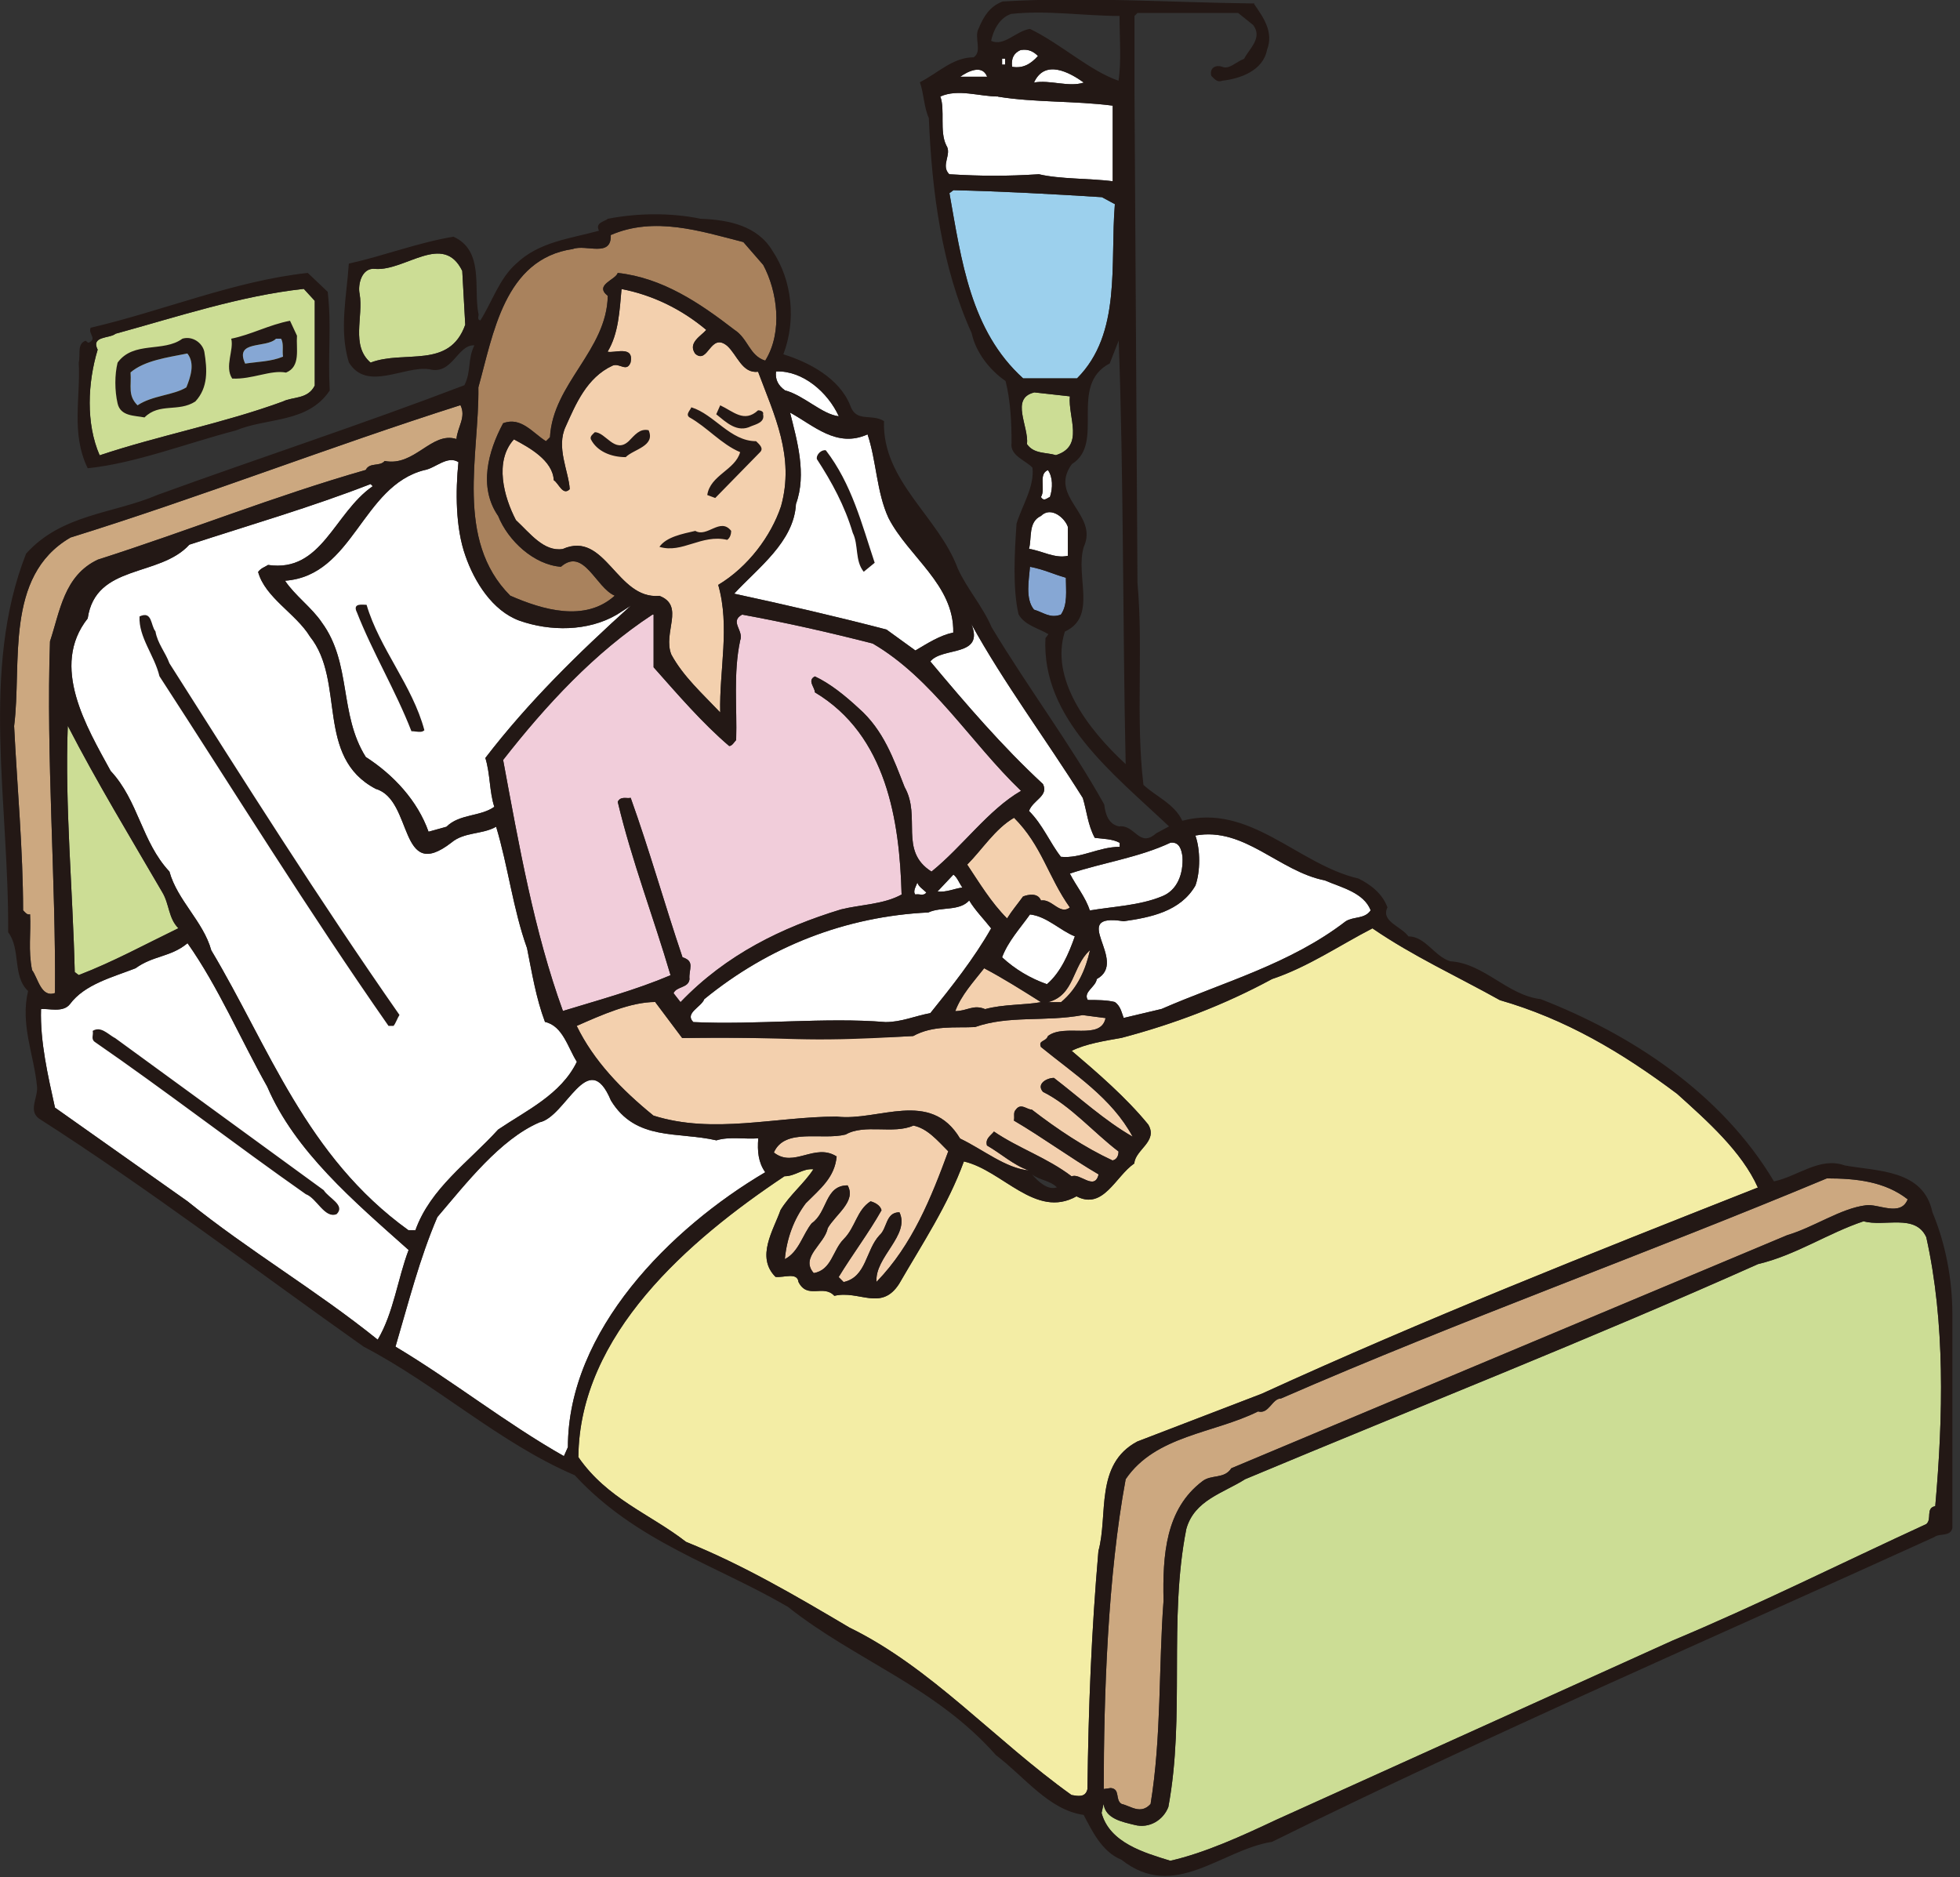 <?xml version="1.0" encoding="UTF-8"?>
<svg id="_レイヤー_2" data-name="レイヤー_2" xmlns="http://www.w3.org/2000/svg" xmlns:xlink="http://www.w3.org/1999/xlink" viewBox="0 0 118 113">
  <rect x="0" y="0" width="118" height="113" fill="#333333" stroke="none"/>
  <defs>
    <style>
      .cls-1 {
        fill: #231815;
      }

      .cls-2 {
        fill: #a9825d;
      }

      .cls-3 {
        fill: #f1cdda;
      }

      .cls-4 {
        fill: #fff;
      }

      .cls-5 {
        fill: none;
      }

      .cls-6 {
        fill: #86a7d4;
      }

      .cls-7 {
        fill: #f3eda5;
      }

      .cls-8 {
        fill: #cca880;
      }

      .cls-9 {
        fill: #ccdd95;
      }

      .cls-10 {
        fill: #f3d0ae;
      }

      .cls-11 {
        clip-path: url(#clippath);
      }

      .cls-12 {
        fill: #9cd0ed;
      }
    </style>
    <clipPath id="clippath">
      <rect class="cls-5" width="118" height="113"/>
    </clipPath>
  </defs>
  <g id="_レイヤー_1-2" data-name="レイヤー_1">
    <g class="cls-11">
      <g>
        <rect class="cls-4" x="60.33" y="3.53" width=".18" height=".36"/>
        <path class="cls-4" d="M57.4,52.65l-.96,1.02c.54.06,1.02-.18,1.5-.24-.18-.24-.3-.6-.54-.78Z"/>
        <path class="cls-4" d="M55.23,53.13c-.06.18-.3.54-.12.72.24-.06.48.12.66-.12-.18-.18-.48-.36-.54-.6Z"/>
        <path class="cls-6" d="M62.01,34.12c-.06.78-.3,1.92.24,2.58.6.18.96.54,1.62.3.42-.6.3-1.44.3-2.22-.84-.24-1.26-.48-2.16-.66Z"/>
        <path class="cls-4" d="M63.09,28.3c-.6.24-.12,1.14-.42,1.62.18.3.36.06.54,0,.18-.54.18-1.2-.12-1.62Z"/>
        <path class="cls-4" d="M62.67,31.06c-.78.36-.54,1.32-.72,1.98.78.12,1.56.6,2.34.42v-1.74c-.18-.54-1.02-1.26-1.62-.66Z"/>
        <path class="cls-4" d="M61.47,3c-.42.18-.6.48-.54,1.02.66.12,1.14-.18,1.56-.65-.3-.3-.6-.42-1.02-.36Z"/>
        <path class="cls-4" d="M62.25,4.97c.96-.18,2.1.3,3,0-.84-.6-2.34-1.44-3,0Z"/>
        <path class="cls-4" d="M57.81,4.62h1.62c-.3-.78-1.2-.3-1.62,0Z"/>
        <path class="cls-4" d="M60.09,5.81c-1.14,0-2.4-.48-3.48,0,.3.78-.06,2.1.36,2.94.36.54-.36,1.2.18,1.74,2.04.12,3.42.12,5.4,0,1.26.3,3,.24,4.44.42v-4.55c-2.34-.3-4.68-.18-6.9-.54Z"/>
        <path class="cls-12" d="M57.4,11.45l-.24.18c.72,4.02,1.26,8.28,4.44,11.15h3.24c2.7-2.7,1.98-6.9,2.28-10.49l-.78-.42c-2.82-.18-6.17-.36-8.93-.42Z"/>
        <path class="cls-9" d="M62.25,23.63c-1.44.36-.3,2.04-.42,3.11.42.6,1.14.48,1.74.66,1.74-.54.72-2.28.84-3.54l-2.16-.24Z"/>
        <path class="cls-9" d="M112.2,73.52c-2.16.72-4.08,2.04-6.36,2.58-10.19,4.55-20.56,8.63-30.88,12.95-1.32.84-3.06,1.26-3.54,3-1.08,5.46-.06,11.27-1.08,16.73-.3.78-1.14,1.32-2.04,1.08-.72-.18-1.74-.36-1.86-1.26l-.12.54c.48,1.8,2.58,2.4,4.14,2.88,2.1-.48,4.32-1.5,6.36-2.46l23.86-10.79c5.16-2.16,10.2-4.68,15.29-7.02.36-.3-.06-.96.54-1.08.48-5.4.6-11.09-.54-16.19-.66-1.44-2.52-.6-3.78-.96Z"/>
        <path class="cls-8" d="M109.98,70.94c-10.91,4.56-22.01,8.52-32.86,13.25-.54,0-.72.96-1.38.78-2.64,1.32-6.18,1.44-7.97,4.08-1.08,5.82-1.32,13.08-1.32,18.65l.42-.06c.6.06.24.72.66.96.54.12,1.14.66,1.74,0,.66-4.02.48-8.27.78-12.23-.06-2.76.12-5.52,2.34-7.2.54-.42,1.32-.12,1.74-.78,11.15-4.68,22.31-9.35,33.46-14.03,1.62-.48,3.24-1.62,4.74-1.8.72-.12,2.1.72,2.52-.36-1.38-1.08-3.12-1.26-4.86-1.26Z"/>
        <path class="cls-7" d="M82.64,55.88c-1.98,1.02-3.9,2.34-6.06,3.06-2.88,1.56-5.88,2.7-9.06,3.54-1.02.18-2.16.36-3,.78,1.55,1.32,3.29,2.82,4.61,4.44.6,1.02-.78,1.5-.84,2.34-1.14.78-1.86,2.82-3.48,1.98-2.46,1.38-4.44-1.56-6.78-2.1-.96,2.64-2.52,4.98-3.9,7.37-1.08,1.68-2.4.36-3.9.72-.66-.72-1.62.24-2.16-.84-.06-.6-.9-.24-1.38-.3-1.2-1.2-.12-2.82.3-4.02.54-.9,1.44-1.62,1.98-2.46-.66-.06-1.08.42-1.74.42-5.76,3.84-12.35,9.53-12.41,16.91,1.74,2.52,4.32,3.42,6.48,5.1,3.42,1.38,6.6,3.24,9.84,5.16,4.92,2.4,8.75,6.78,13.37,10.08.36.06.84.18.96-.36.06-4.98.24-9.48.66-14.33.6-2.16-.24-5.22,2.34-6.59l7.5-2.88c9.84-4.5,19.85-8.46,29.86-12.41-.96-2.16-3.06-4.02-4.86-5.64-3.36-2.52-6.72-4.5-10.67-5.64-2.58-1.44-5.22-2.64-7.67-4.32Z"/>
        <path class="cls-10" d="M65.61,57.21c-1.07.96-.9,2.7-2.51,3.12h.78c1.02-.84,1.5-2.04,1.74-3.12Z"/>
        <path class="cls-10" d="M54.99,67.76c-1.2.54-2.94-.12-4.08.54-1.44.36-3.66-.42-4.32,1.08,1.2.96,2.46-.6,3.78.24-.12,1.26-.96,1.92-1.86,2.82-.72.96-1.14,2.1-1.26,3.36.84-.42,1.08-1.5,1.62-2.16.96-.66.78-2.28,2.16-2.28.54.96-.72,1.74-1.2,2.58-.18.96-1.68,1.74-.84,2.7,1.08-.18,1.14-1.38,1.8-2.04.72-.72.78-1.74,1.62-2.28.24.06.6.24.66.54-.78,1.38-1.74,2.64-2.58,4.02l.3.3c1.38-.3,1.32-1.92,2.16-2.82.48-.42.36-1.38,1.2-1.38.66,1.38-1.5,2.7-1.38,4.19,2.16-2.22,3.3-5.09,4.32-7.86-.66-.66-1.26-1.38-2.1-1.55Z"/>
        <path class="cls-4" d="M62.01,55.05c-.6.84-1.32,1.62-1.68,2.58.78.72,1.68,1.26,2.7,1.62.84-.72,1.32-1.86,1.68-2.88-.9-.36-1.68-1.2-2.7-1.32Z"/>
        <path class="cls-10" d="M61.05,49.23c-1.14.66-1.92,1.92-2.82,2.82.72,1.08,1.44,2.28,2.4,3.24.3-.48.66-.9.96-1.32.3-.12.9-.24,1.08.24.66-.12,1.14.9,1.74.42-1.32-1.86-1.68-3.72-3.36-5.4Z"/>
        <path class="cls-10" d="M59.25,58.29c-.66.84-1.38,1.62-1.74,2.58.72,0,1.08-.42,1.8-.12,1.08-.3,2.4-.24,3.36-.42-1.14-.72-2.28-1.44-3.42-2.04Z"/>
        <path class="cls-10" d="M39.46,60.32c-1.5,0-3.24.78-4.74,1.44,1.02,2.1,2.7,3.84,4.62,5.4,3.6,1.14,7.37.06,11.03.06,2.52.3,5.63-1.68,7.43,1.32,1.38.66,2.76,1.8,4.14,1.92-.9-.3-1.68-1.02-2.52-1.5-.12-.42.24-.6.42-.84,1.5,1.02,3.18,1.56,4.68,2.7.48-.24,1.38.9,1.62-.12-1.74-1.02-3.36-2.22-5.1-3.24.06-.24-.06-.48.12-.66.3-.42.66,0,.96,0,1.56,1.2,3.18,2.28,4.86,3.06.3-.06.36-.36.36-.54-1.5-1.14-2.88-2.76-4.55-3.59-.42-.48.24-.84.66-.84,1.56,1.2,3.06,2.58,4.74,3.54-1.26-2.34-3.54-3.78-5.52-5.4-.18-.42.3-.3.42-.66,1.02-.78,3.18.3,3.47-1.08l-1.38-.18c-2.28.42-4.44,0-6.48.72-1.2.06-2.52-.12-3.72.54-4.14.24-9.41.06-13.91.12l-1.62-2.16Z"/>
        <path class="cls-3" d="M39.34,37h-.06c-3.48,2.28-6.41,5.45-8.99,8.75.96,5.16,1.86,10.31,3.6,15.11,2.16-.66,4.38-1.26,6.48-2.15-1.02-3.48-2.34-6.9-3.18-10.44.18-.36.54-.18.78-.24,1.14,3.18,2.04,6.41,3.12,9.6.78.24.36.72.42,1.32-.06.54-.78.42-.96.84l.42.54c2.76-2.88,6.12-4.5,9.65-5.58,1.2-.3,2.58-.3,3.66-.9-.12-4.44-.9-9.59-5.22-12.17,0-.3-.48-.72,0-.96.9.42,1.8,1.14,2.64,1.92,1.5,1.32,2.1,3.06,2.76,4.74,1.02,1.8-.36,3.84,1.62,5.09,1.86-1.5,3.42-3.72,5.39-4.86-3.06-2.94-5.33-6.77-8.93-8.87-2.58-.66-5.22-1.26-7.86-1.74-.78.42.12.96-.12,1.56-.42,1.98-.18,4.02-.24,5.99-.12.12-.24.36-.42.36-1.62-1.38-3.11-3.12-4.55-4.74v-3.17Z"/>
        <path class="cls-10" d="M37.42,17.39c-.12,1.32-.18,2.7-.84,3.78.36.12,1.62-.42,1.38.66-.24.6-.66,0-1.08.18-1.56.72-2.22,2.33-2.82,3.66-.6,1.26.18,2.7.24,3.78-.42.42-.66-.36-.96-.54-.06-1.2-1.5-1.98-2.4-2.46-1.2,1.32-.6,3.48.12,4.86.84.78,1.68,1.92,2.82,1.74,2.58-1.14,3.24,3.06,5.82,2.82,1.56.6.18,2.22.72,3.54.72,1.32,1.86,2.34,2.94,3.48-.06-2.58.6-5.16-.12-7.68,1.8-1.08,3.18-2.94,3.78-4.73.84-3-.42-5.52-1.38-8.1-.96.12-1.26-1.02-1.86-1.56-1.02-.84-1.14,1.14-1.92.48-.48-.66.36-1.08.66-1.44-1.5-1.26-3.24-2.1-5.1-2.46Z"/>
        <path class="cls-4" d="M46.72,22.36c-.06.48.12.84.54,1.14,1.14.3,2.22,1.44,3.24,1.56-.66-1.44-2.16-2.76-3.78-2.7Z"/>
        <path class="cls-4" d="M47.56,24.82c.42,1.68,1.02,3.72.36,5.52-.12,2.28-2.28,3.84-3.72,5.4,3.06.66,6.18,1.38,9.17,2.16l1.74,1.26c.72-.42,1.44-.9,2.28-1.08.06-2.88-2.7-4.56-3.9-6.9-.72-1.56-.72-3.42-1.26-5.03-1.86.84-3.24-.54-4.68-1.32Z"/>
        <path class="cls-4" d="M25.55,28.3c-3.78.96-4.26,6.36-8.39,6.66.6.9,1.62,1.62,2.22,2.52,1.8,2.46,1.02,5.51,2.64,8.09,1.68,1.08,3.12,2.64,3.78,4.5l1.08-.3c.78-.78,2.04-.6,2.88-1.2-.3-.9-.24-1.98-.54-2.94,2.58-3.36,5.58-6.3,8.76-9.17l-.84.54c-1.74,1.02-4.02,1.02-5.88.36-1.62-.6-2.7-2.34-3.24-3.9-.6-1.68-.6-3.9-.42-5.64-.66-.42-1.38.36-2.04.48Z"/>
        <path class="cls-4" d="M22.31,29.14c-3.54,1.38-7.26,2.46-10.91,3.65-1.8,1.98-5.64,1.14-6.12,4.44-2.28,2.88-.06,6.54,1.38,9.18,1.68,1.8,1.86,4.26,3.54,6.06.48,1.74,2.04,3,2.52,4.74,3.48,5.82,5.7,12.41,11.87,16.85h.42c.9-2.52,3.18-4.08,4.98-6.06,1.68-1.14,3.78-2.1,4.74-4.08-.54-.84-.84-2.16-1.92-2.4-.54-1.44-.78-2.94-1.08-4.44-.84-2.34-1.14-4.92-1.86-7.31-.84.48-1.92.3-2.7.96-3.18,2.46-2.28-2.58-4.55-3.24-3.66-1.92-1.8-6.47-3.96-9.17-.84-1.38-2.7-2.34-3.12-3.89.18-.24.42-.3.6-.42,3.24.48,3.96-3.12,6.3-4.74l-.12-.12Z"/>
        <path class="cls-4" d="M58.47,37.54c.84,2.04-1.74,1.38-2.46,2.28,2.16,2.58,4.32,5.1,6.78,7.38.36.72-.6.96-.84,1.62.84.84,1.26,1.92,1.92,2.76,1.2.12,2.28-.6,3.54-.6v-.24c-.42-.24-1.02-.24-1.5-.3-.42-.78-.48-1.61-.72-2.4-2.22-3.54-4.74-6.9-6.72-10.49Z"/>
        <path class="cls-4" d="M71.97,50.31c.3.84.3,2.16,0,3-.9,1.56-2.7,1.92-4.32,2.15-3.42-.54.36,2.4-1.62,3.48-.06.48-.84.78-.54,1.26.54,0,1.14,0,1.62.12.36.24.42.66.54.96l2.28-.54c3.72-1.62,7.74-2.7,11.09-5.28.48-.3,1.14-.12,1.5-.66-.42-1.08-1.8-1.38-2.76-1.8-2.76-.54-4.85-3.24-7.79-2.7Z"/>
        <path class="cls-4" d="M70.47,50.73c-1.92.9-4.08,1.2-6.06,1.86.36.72.96,1.44,1.2,2.22,1.44-.24,3-.3,4.32-.84.96-.36,1.32-1.38,1.26-2.4-.06-.42-.18-.9-.72-.84Z"/>
        <path class="cls-4" d="M58.35,54.21c-.6.66-1.68.36-2.46.72-4.98.24-9.59,2.04-13.49,5.22-.18.48-1.2.84-.66,1.38,3.78.18,7.98-.3,11.57,0,.96,0,1.74-.36,2.7-.54,1.26-1.56,2.64-3.3,3.66-5.1-.42-.54-.96-1.08-1.32-1.68Z"/>
        <path class="cls-4" d="M11.28,56.79c-1.02.84-2.04.72-3.12,1.5-1.38.54-3.06.96-3.95,2.16-.42.54-1.32.24-1.74.3-.06,1.98.42,4.02.84,5.93l7.98,5.64c3.72,3,7.74,5.34,11.45,8.33.96-1.62,1.2-3.66,1.86-5.4-3.3-2.94-6.84-5.94-8.51-9.83-1.62-2.88-2.94-6-4.8-8.64Z"/>
        <path class="cls-4" d="M32.45,67.58c-2.34,1.02-4.38,3.65-6.12,5.69-1.08,2.52-1.74,5.16-2.52,7.8,3.42,2.04,6.66,4.62,10.14,6.59l.24-.54c0-7.02,6.18-13.19,11.88-16.55-.42-.6-.48-1.26-.42-2.04-.84.06-1.74-.12-2.52.12-2.33-.54-4.85.06-6.35-2.4-1.38-3.3-2.7,1.02-4.32,1.32Z"/>
        <path class="cls-9" d="M4.08,43.71c-.18,4.8.3,9.83.42,14.81l.24.18c2.04-.78,4.02-1.86,6-2.82-.6-.6-.54-1.44-.96-2.15-1.92-3.3-3.96-6.66-5.69-10.02Z"/>
        <path class="cls-8" d="M4.21,32.38c-3.96,2.33-2.88,7.56-3.36,11.33.18,3.6.54,7.5.54,11.09.12.12.24.3.42.24.06,1.14-.12,2.16.12,3.36.36.48.54,1.68,1.38,1.38.06-6.72-.54-14.22-.3-21.17.6-1.8.84-3.96,2.88-4.92,5.45-1.74,10.67-3.84,16.13-5.4.24-.48.84-.18,1.14-.54,1.8.36,2.82-1.8,4.32-1.32.06-.72.6-1.32.24-2.04-7.92,2.52-15.59,5.52-23.51,7.98Z"/>
        <path class="cls-2" d="M44.74,14.57c-2.58-.66-5.34-1.56-7.97-.42.06,1.38-1.5.54-2.28.84-4.14.6-4.8,5.16-5.69,8.33.06,4.02-1.44,9.18,1.92,12.54,1.92.84,4.5,1.62,6.29,0-1.14-.48-1.86-2.94-3.24-1.74-1.62-.12-3.18-1.56-3.78-3.06-1.2-1.74-.6-3.9.3-5.58,1.08-.42,1.8.6,2.58,1.08l.24-.24c.18-3.24,3.42-5.22,3.48-8.51-.84-.66.48-.96.6-1.38,2.7.3,4.92,1.8,7.02,3.42.84.54.9,1.56,1.86,1.86,1.08-1.74.72-4.19-.12-5.76l-1.2-1.38Z"/>
        <path class="cls-9" d="M27.83,16.31c-1.14-2.34-3.42,0-5.22-.12-.84-.12-1.08.96-.96,1.5.24,1.38-.54,3.11.66,4.14,2.04-.78,4.74.42,5.7-2.28l-.18-3.24Z"/>
        <path class="cls-9" d="M18.95,18.11v5.1c-.42.84-1.32.66-1.92.96-3.6,1.32-7.44,2.04-11.03,3.24-.84-1.92-.72-4.38-.12-6.36-.42-.84.72-.66,1.08-.96,3.72-1.02,7.5-2.28,11.33-2.7l.66.72Z"/>
        <path class="cls-6" d="M16.92,20.39c.18.3.06.72.12,1.08-.72.3-1.5.3-2.28.42-.66-1.44,1.26-.9,1.86-1.5h.3Z"/>
        <path class="cls-6" d="M11.22,23.32c-.78.48-2.04.48-2.94,1.08-.6-.6-.36-1.14-.42-1.98.84-.72,2.22-.9,3.42-1.14.48.6.18,1.44-.06,2.04Z"/>
        <path class="cls-1" d="M75.5.24c.54.78,1.2,1.68.78,2.76-.24,1.26-1.62,1.74-2.7,1.86-.3.12-.48-.12-.66-.3-.12-.54.36-.66.66-.54.42.18.84-.3,1.32-.48.3-.6,1.14-1.26.54-2.04l-.9-.72h-6.06l-.18.18v4.44l.18,29.68c.36,3.96-.12,8.16.36,12.17.78.72,1.86,1.14,2.34,2.16,4.08-1.08,6.96,2.64,10.61,3.48.72.36,1.44.9,1.74,1.74-.42.84.84,1.14,1.26,1.74,1.02,0,1.56,1.2,2.52,1.5,2.04.12,3.42,2.04,5.45,2.28,5.4,2.1,10.86,5.63,14.04,10.97,1.44-.3,2.76-1.5,4.26-.96,1.98.36,4.74.24,5.28,2.82.78,1.86,1.2,4.02,1.2,6.12v12.89c-.12.54-.78.3-1.08.54-13.32,6.06-26.75,11.87-39.88,18.35-3.06.48-5.88,3.6-9.06,1.08-1.2-.48-1.8-1.8-2.28-2.7-2.1-.3-3.54-2.28-5.28-3.6-3.66-4.14-8.46-5.7-12.53-8.93-4.32-2.52-9.12-3.9-12.83-7.92-4.5-1.92-8.33-5.46-12.71-7.74-6.53-4.62-12.89-9.47-19.54-13.73-.66-.48-.06-1.26-.12-1.92-.18-1.92-1.02-3.72-.54-5.76-.96-.9-.42-2.52-1.2-3.54.06-7.74-1.68-15.77,1.08-22.79,2.16-2.4,5.27-2.4,7.92-3.54,6.11-2.22,12.35-4.26,18.47-6.6.42-.84.18-1.56.6-2.4-1.02-.06-1.32,1.8-2.7,1.44-1.5-.24-3.78,1.38-4.86-.42-.6-1.98-.12-4.02,0-5.94,2.16-.48,4.14-1.26,6.3-1.62,1.86.84,1.2,3.12,1.5,4.62.06.12-.12.36.12.42.72-1.14,1.14-2.52,2.16-3.42,1.38-1.32,3.24-1.5,4.98-1.98-.24-.48.3-.54.54-.72,1.86-.36,3.84-.36,5.58,0,1.68.06,3.42.42,4.32,1.92,1.2,1.8,1.44,4.2.66,6.24,1.56.48,3.36,1.44,4.02,3.06.36,1.08,1.26.48,2.04.96-.12,3.6,3.29,5.76,4.44,8.87.54,1.2,1.5,2.28,2.04,3.54,2.16,3.6,4.74,7.02,6.78,10.67.06.54.24,1.2.9,1.32.96-.12,1.2,1.32,2.22.42l.78-.42c-3.36-3.18-7.68-6.48-7.44-11.33l.18-.24c-.6-.36-1.44-.54-1.8-1.2-.36-1.56-.24-3.72-.12-5.46.36-1.14,1.08-2.22.96-3.36-.36-.42-1.38-.72-1.26-1.5,0-1.2-.06-2.52-.36-3.72-.96-.66-1.8-1.74-2.04-2.88-1.8-3.96-2.4-8.52-2.58-12.95-.3-.66-.3-1.5-.54-2.16,1.08-.54,1.98-1.5,3.24-1.5.54-.36,0-1.2.3-1.74.3-.72.66-1.32,1.44-1.62,5.04-.3,9.95.06,15.17.12ZM60.87.84c-.72.24-1.08,1.02-1.2,1.62.78.36,1.5-.6,2.34-.72,1.86.9,3.59,2.52,5.33,3.12.18-1.2.06-2.58.06-3.9-2.16,0-4.38-.36-6.54-.12ZM61.47,3c-.42.18-.6.48-.54,1.02.66.12,1.14-.18,1.56-.65-.3-.3-.6-.42-1.02-.36ZM60.51,3.53h-.18v.36h.18v-.36ZM62.25,4.97c.96-.18,2.1.3,3,0-.84-.6-2.34-1.44-3,0ZM57.81,4.62h1.62c-.3-.78-1.2-.3-1.62,0ZM60.09,5.81c-1.14,0-2.4-.48-3.48,0,.3.78-.06,2.1.36,2.94.36.54-.36,1.2.18,1.74,2.04.12,3.42.12,5.4,0,1.26.3,3,.24,4.44.42v-4.55c-2.34-.3-4.68-.18-6.9-.54ZM57.4,11.45l-.24.18c.72,4.02,1.26,8.28,4.44,11.15h3.24c2.7-2.7,1.98-6.9,2.28-10.49l-.78-.42c-2.82-.18-6.17-.36-8.93-.42ZM44.74,14.57c-2.58-.66-5.34-1.56-7.97-.42.06,1.38-1.5.54-2.28.84-4.14.6-4.8,5.16-5.69,8.33.06,4.02-1.44,9.18,1.92,12.54,1.92.84,4.5,1.62,6.29,0-1.14-.48-1.86-2.94-3.24-1.74-1.62-.12-3.18-1.56-3.78-3.06-1.2-1.74-.6-3.9.3-5.58,1.08-.42,1.8.6,2.58,1.08l.24-.24c.18-3.24,3.42-5.22,3.48-8.51-.84-.66.48-.96.6-1.38,2.7.3,4.92,1.8,7.02,3.42.84.54.9,1.56,1.86,1.86,1.08-1.74.72-4.19-.12-5.76l-1.2-1.38ZM27.83,16.31c-1.14-2.34-3.42,0-5.22-.12-.84-.12-1.08.96-.96,1.5.24,1.38-.54,3.11.66,4.14,2.04-.78,4.74.42,5.7-2.28l-.18-3.24ZM18.53,16.43c-4.43.48-8.69,2.28-13.07,3.3-.18.36.42.66-.12.9-.06,0-.12-.06-.18-.12-.54.18-.3.84-.42,1.32.12,2.1-.48,4.26.54,6.36,2.88-.3,5.94-1.5,8.93-2.28,1.86-.78,4.32-.42,5.64-2.4-.12-2.34.12-3.78-.12-5.94l-1.2-1.14ZM18.95,18.11v5.1c-.42.84-1.32.66-1.92.96-3.6,1.32-7.44,2.04-11.03,3.24-.84-1.92-.72-4.38-.12-6.36-.42-.84.72-.66,1.08-.96,3.72-1.02,7.5-2.28,11.33-2.7l.66.72ZM37.42,17.39c-.12,1.32-.18,2.7-.84,3.78.36.12,1.62-.42,1.38.66-.24.6-.66,0-1.08.18-1.56.72-2.22,2.33-2.82,3.66-.6,1.26.18,2.7.24,3.78-.42.42-.66-.36-.96-.54-.06-1.2-1.5-1.98-2.4-2.46-1.2,1.32-.6,3.48.12,4.86.84.78,1.68,1.92,2.82,1.74,2.58-1.14,3.24,3.06,5.82,2.82,1.56.6.18,2.22.72,3.54.72,1.32,1.86,2.34,2.94,3.48-.06-2.58.6-5.16-.12-7.68,1.8-1.08,3.18-2.94,3.78-4.73.84-3-.42-5.52-1.38-8.1-.96.12-1.26-1.02-1.86-1.56-1.02-.84-1.14,1.14-1.92.48-.48-.66.36-1.08.66-1.44-1.5-1.26-3.24-2.1-5.1-2.46ZM17.46,19.31c-1.26.24-2.34.84-3.54,1.08.18.66-.42,1.68.06,2.4,1.2.06,2.33-.54,3.24-.36.9-.36.6-1.44.66-2.22l-.42-.9ZM10.98,20.39c-1.14.84-2.94.12-3.9,1.44-.18.72-.18,1.68,0,2.46.18.78,1.02.72,1.62.84.9-.9,2.04-.3,3.06-.96.78-.84.72-1.92.54-3-.12-.54-.72-.96-1.32-.78ZM16.92,20.39c.18.3.06.72.12,1.08-.72.3-1.5.3-2.28.42-.66-1.44,1.26-.9,1.86-1.5h.3ZM67.35,20.5l-.54,1.38c-2.52,1.32-.24,4.8-2.28,6.06-1.44,1.98,1.62,3,.72,4.98-.54,1.74.84,4.2-1.14,5.1-.9,2.82,1.32,5.82,3.66,7.98-.18-8.09-.12-17.45-.42-25.49ZM11.22,23.32c-.78.48-2.04.48-2.94,1.08-.6-.6-.36-1.14-.42-1.98.84-.72,2.22-.9,3.42-1.14.48.6.18,1.44-.06,2.04ZM46.72,22.36c-.06.48.12.84.54,1.14,1.14.3,2.22,1.44,3.24,1.56-.66-1.44-2.16-2.76-3.78-2.7ZM62.25,23.63c-1.44.36-.3,2.04-.42,3.11.42.6,1.14.48,1.74.66,1.74-.54.72-2.28.84-3.54l-2.16-.24ZM4.21,32.38c-3.96,2.33-2.88,7.56-3.36,11.33.18,3.6.54,7.5.54,11.09.12.12.24.3.42.24.06,1.14-.12,2.16.12,3.36.36.48.54,1.68,1.38,1.38.06-6.72-.54-14.22-.3-21.17.6-1.8.84-3.96,2.88-4.92,5.45-1.74,10.67-3.84,16.13-5.4.24-.48.84-.18,1.14-.54,1.8.36,2.82-1.8,4.32-1.32.06-.72.6-1.32.24-2.04-7.92,2.52-15.59,5.52-23.51,7.98ZM43.36,24.4l-.24.54c.6.48,1.26,1.14,2.1.72.3-.12.84-.24.72-.72.06-.18-.18-.24-.3-.24-.84.78-1.5.06-2.28-.3ZM41.62,24.52c-.06.18-.36.42-.12.6,1.08.6,1.92,1.62,3.06,2.1-.3,1.08-1.8,1.38-1.98,2.58l.48.18,2.7-2.76c.24-.24-.06-.48-.24-.66-1.56,0-2.52-1.62-3.9-2.04ZM47.56,24.82c.42,1.68,1.02,3.72.36,5.52-.12,2.28-2.28,3.84-3.72,5.4,3.06.66,6.18,1.38,9.17,2.16l1.74,1.26c.72-.42,1.44-.9,2.28-1.08.06-2.88-2.7-4.56-3.9-6.9-.72-1.56-.72-3.42-1.26-5.03-1.86.84-3.24-.54-4.68-1.32ZM37.85,26.56c-.84.78-1.38-.54-2.04-.54-.12.12-.3.24-.24.42.36.72,1.2,1.08,2.1,1.08.48-.48,1.8-.66,1.38-1.62-.54-.12-.84.3-1.2.66ZM49.18,27.64c.9,1.38,1.68,2.82,2.16,4.44.36.72.12,1.68.66,2.34l.66-.54c-.78-2.34-1.38-4.74-2.94-6.77-.24-.06-.6.24-.54.54ZM25.55,28.3c-3.78.96-4.26,6.36-8.39,6.66.6.9,1.62,1.62,2.22,2.52,1.8,2.46,1.02,5.51,2.64,8.09,1.68,1.08,3.12,2.64,3.78,4.5l1.08-.3c.78-.78,2.04-.6,2.88-1.2-.3-.9-.24-1.98-.54-2.94,2.58-3.36,5.58-6.3,8.76-9.17l-.84.54c-1.74,1.02-4.02,1.02-5.88.36-1.62-.6-2.7-2.34-3.24-3.9-.6-1.68-.6-3.9-.42-5.64-.66-.42-1.38.36-2.04.48ZM63.09,28.3c-.6.24-.12,1.14-.42,1.62.18.3.36.06.54,0,.18-.54.18-1.2-.12-1.62ZM22.31,29.14c-3.54,1.38-7.26,2.46-10.91,3.65-1.8,1.98-5.64,1.14-6.12,4.44-2.28,2.88-.06,6.54,1.38,9.18,1.68,1.8,1.86,4.26,3.54,6.06.48,1.74,2.04,3,2.52,4.74,3.48,5.82,5.7,12.41,11.87,16.85h.42c.9-2.52,3.18-4.08,4.98-6.06,1.68-1.14,3.78-2.1,4.74-4.08-.54-.84-.84-2.16-1.92-2.4-.54-1.44-.78-2.94-1.08-4.44-.84-2.34-1.14-4.92-1.86-7.31-.84.48-1.92.3-2.7.96-3.18,2.46-2.28-2.58-4.55-3.24-3.66-1.92-1.8-6.47-3.96-9.17-.84-1.38-2.7-2.34-3.12-3.89.18-.24.42-.3.6-.42,3.24.48,3.96-3.12,6.3-4.74l-.12-.12ZM62.67,31.06c-.78.36-.54,1.32-.72,1.98.78.12,1.56.6,2.34.42v-1.74c-.18-.54-1.02-1.26-1.62-.66ZM41.86,31.96c-.78.18-1.74.36-2.16.96,1.38.42,2.52-.78,4.08-.42.18-.12.24-.36.24-.54-.66-.84-1.44.42-2.16,0ZM62.01,34.12c-.06.78-.3,1.92.24,2.58.6.18.96.54,1.62.3.42-.6.3-1.44.3-2.22-.84-.24-1.26-.48-2.16-.66ZM21.47,36.82c.96,2.46,2.34,4.73,3.3,7.2.3,0,.6.12.78-.06-.72-2.7-2.7-4.91-3.48-7.55-.24,0-.84-.12-.6.42ZM39.34,37h-.06c-3.48,2.28-6.41,5.45-8.99,8.75.96,5.16,1.86,10.31,3.6,15.11,2.16-.66,4.38-1.26,6.48-2.15-1.02-3.48-2.34-6.9-3.18-10.44.18-.36.54-.18.78-.24,1.14,3.18,2.04,6.41,3.12,9.6.78.24.36.72.42,1.32-.06.54-.78.42-.96.84l.42.54c2.76-2.88,6.12-4.5,9.65-5.58,1.2-.3,2.58-.3,3.66-.9-.12-4.44-.9-9.59-5.22-12.17,0-.3-.48-.72,0-.96.9.42,1.8,1.14,2.64,1.92,1.5,1.32,2.1,3.06,2.76,4.74,1.02,1.8-.36,3.84,1.62,5.09,1.86-1.5,3.42-3.72,5.39-4.86-3.06-2.94-5.33-6.77-8.93-8.87-2.58-.66-5.22-1.26-7.86-1.74-.78.42.12.96-.12,1.56-.42,1.98-.18,4.02-.24,5.99-.12.12-.24.36-.42.36-1.62-1.38-3.11-3.12-4.55-4.74v-3.17ZM8.4,37.11c-.06,1.26.9,2.34,1.2,3.6,4.56,7.02,8.93,14.09,13.79,21.05h.3c.12-.12.24-.48.36-.66-4.86-6.96-9.36-14.1-13.85-21.17-.24-.66-.72-1.2-.84-1.92-.3-.36-.18-1.26-.96-.9ZM58.47,37.54c.84,2.04-1.74,1.38-2.46,2.28,2.16,2.58,4.32,5.1,6.78,7.38.36.72-.6.96-.84,1.62.84.84,1.26,1.92,1.92,2.76,1.2.12,2.28-.6,3.54-.6v-.24c-.42-.24-1.02-.24-1.5-.3-.42-.78-.48-1.61-.72-2.4-2.22-3.54-4.74-6.9-6.72-10.49ZM4.08,43.71c-.18,4.8.3,9.83.42,14.81l.24.18c2.04-.78,4.02-1.86,6-2.82-.6-.6-.54-1.44-.96-2.15-1.92-3.3-3.96-6.66-5.69-10.02ZM61.05,49.23c-1.14.66-1.92,1.92-2.82,2.82.72,1.08,1.44,2.28,2.4,3.24.3-.48.66-.9.96-1.32.3-.12.9-.24,1.08.24.66-.12,1.14.9,1.74.42-1.32-1.86-1.68-3.72-3.36-5.4ZM71.97,50.31c.3.84.3,2.16,0,3-.9,1.56-2.7,1.92-4.32,2.15-3.42-.54.36,2.4-1.62,3.48-.06.48-.84.78-.54,1.26.54,0,1.14,0,1.62.12.36.24.42.66.54.96l2.28-.54c3.72-1.62,7.74-2.7,11.09-5.28.48-.3,1.14-.12,1.5-.66-.42-1.08-1.8-1.38-2.76-1.8-2.76-.54-4.85-3.24-7.79-2.7ZM70.47,50.73c-1.92.9-4.08,1.2-6.06,1.86.36.72.96,1.44,1.2,2.22,1.44-.24,3-.3,4.32-.84.96-.36,1.32-1.38,1.26-2.4-.06-.42-.18-.9-.72-.84ZM57.4,52.65l-.96,1.02c.54.06,1.02-.18,1.5-.24-.18-.24-.3-.6-.54-.78ZM55.23,53.13c-.06.18-.3.54-.12.72.24-.06.48.12.66-.12-.18-.18-.48-.36-.54-.6ZM58.35,54.21c-.6.66-1.68.36-2.46.72-4.98.24-9.59,2.04-13.49,5.22-.18.48-1.2.84-.66,1.38,3.78.18,7.98-.3,11.57,0,.96,0,1.74-.36,2.7-.54,1.26-1.56,2.64-3.3,3.66-5.1-.42-.54-.96-1.08-1.32-1.68ZM62.01,55.05c-.6.84-1.32,1.62-1.68,2.58.78.72,1.68,1.26,2.7,1.62.84-.72,1.32-1.86,1.68-2.88-.9-.36-1.68-1.2-2.7-1.32ZM82.64,55.88c-1.98,1.02-3.9,2.34-6.06,3.06-2.88,1.56-5.88,2.7-9.06,3.54-1.02.18-2.16.36-3,.78,1.55,1.32,3.29,2.82,4.61,4.44.6,1.02-.78,1.5-.84,2.34-1.14.78-1.86,2.82-3.48,1.98-2.46,1.38-4.44-1.56-6.78-2.1-.96,2.64-2.52,4.98-3.9,7.37-1.08,1.68-2.4.36-3.9.72-.66-.72-1.62.24-2.16-.84-.06-.6-.9-.24-1.38-.3-1.2-1.2-.12-2.82.3-4.02.54-.9,1.44-1.62,1.98-2.46-.66-.06-1.08.42-1.74.42-5.76,3.84-12.35,9.53-12.41,16.91,1.74,2.52,4.32,3.42,6.48,5.1,3.42,1.38,6.6,3.24,9.84,5.16,4.92,2.4,8.75,6.78,13.37,10.08.36.06.84.18.96-.36.06-4.98.24-9.48.66-14.33.6-2.16-.24-5.22,2.34-6.59l7.5-2.88c9.84-4.5,19.85-8.46,29.86-12.41-.96-2.16-3.06-4.02-4.86-5.64-3.36-2.52-6.72-4.5-10.67-5.64-2.58-1.44-5.22-2.64-7.67-4.32ZM11.28,56.79c-1.02.84-2.04.72-3.12,1.5-1.38.54-3.06.96-3.95,2.16-.42.54-1.32.24-1.74.3-.06,1.98.42,4.02.84,5.93l7.98,5.64c3.72,3,7.74,5.34,11.45,8.33.96-1.62,1.2-3.66,1.86-5.4-3.3-2.94-6.84-5.94-8.51-9.83-1.62-2.88-2.94-6-4.8-8.64ZM65.61,57.21c-1.07.96-.9,2.7-2.51,3.12h.78c1.02-.84,1.5-2.04,1.74-3.12ZM59.25,58.29c-.66.84-1.38,1.62-1.74,2.58.72,0,1.08-.42,1.8-.12,1.08-.3,2.4-.24,3.36-.42-1.14-.72-2.28-1.44-3.42-2.04ZM39.46,60.32c-1.5,0-3.24.78-4.74,1.44,1.02,2.1,2.7,3.84,4.62,5.4,3.6,1.14,7.37.06,11.03.06,2.52.3,5.63-1.68,7.43,1.32,1.38.66,2.76,1.8,4.14,1.92-.9-.3-1.68-1.02-2.52-1.5-.12-.42.24-.6.42-.84,1.5,1.02,3.18,1.56,4.68,2.7.48-.24,1.38.9,1.62-.12-1.74-1.02-3.36-2.22-5.1-3.24.06-.24-.06-.48.12-.66.3-.42.66,0,.96,0,1.56,1.2,3.18,2.28,4.86,3.06.3-.06.36-.36.36-.54-1.5-1.14-2.88-2.76-4.55-3.59-.42-.48.24-.84.66-.84,1.56,1.2,3.06,2.58,4.74,3.54-1.26-2.34-3.54-3.78-5.52-5.4-.18-.42.3-.3.42-.66,1.02-.78,3.18.3,3.47-1.08l-1.38-.18c-2.28.42-4.44,0-6.48.72-1.2.06-2.52-.12-3.72.54-7.52.44-6.42.02-13.91.12l-1.62-2.16ZM6.9,62.48c-.42-.24-.84-.72-1.32-.42.06.24-.12.48.12.66,4.26,2.94,8.45,6.18,12.71,9.17.66.24,1.14,1.5,1.86,1.2.54-.54-.48-.96-.78-1.44l-12.59-9.18ZM32.45,67.58c-2.34,1.02-4.38,3.65-6.12,5.69-1.08,2.52-1.74,5.16-2.52,7.8,3.42,2.04,6.66,4.62,10.14,6.59l.24-.54c0-7.02,6.18-13.19,11.88-16.55-.42-.6-.48-1.26-.42-2.04-.84.06-1.74-.12-2.52.12-2.33-.54-4.85.06-6.35-2.4-1.38-3.3-2.7,1.02-4.32,1.32ZM54.99,67.76c-1.2.54-2.94-.12-4.08.54-1.44.36-3.66-.42-4.32,1.08,1.2.96,2.46-.6,3.78.24-.12,1.26-.96,1.92-1.86,2.82-.72.96-1.14,2.1-1.26,3.36.84-.42,1.08-1.5,1.62-2.16.96-.66.78-2.28,2.16-2.28.54.96-.72,1.74-1.2,2.58-.18.96-1.68,1.74-.84,2.7,1.08-.18,1.14-1.38,1.8-2.04.72-.72.78-1.74,1.62-2.28.24.06.6.24.66.54-.78,1.38-1.74,2.64-2.58,4.02l.3.3c1.38-.3,1.32-1.92,2.16-2.82.48-.42.36-1.38,1.2-1.38.66,1.38-1.5,2.7-1.38,4.19,2.16-2.22,3.3-5.09,4.32-7.86-.66-.66-1.26-1.38-2.1-1.55ZM62.13,70.7c.42.48.96.96,1.5.78-.42-.42-1.02-.42-1.5-.78ZM109.98,70.94c-10.91,4.56-22.01,8.52-32.86,13.25-.54,0-.72.96-1.38.78-2.64,1.32-6.18,1.44-7.97,4.08-1.08,5.82-1.32,13.08-1.32,18.65l.42-.06c.6.06.24.72.66.96.54.12,1.14.66,1.74,0,.66-4.02.48-8.27.78-12.23-.06-2.76.12-5.52,2.34-7.2.54-.42,1.32-.12,1.74-.78,11.15-4.68,22.31-9.35,33.46-14.03,1.62-.48,3.24-1.62,4.74-1.8.72-.12,2.1.72,2.52-.36-1.38-1.08-3.12-1.26-4.86-1.26ZM112.2,73.52c-2.16.72-4.08,2.04-6.36,2.58-10.19,4.55-20.56,8.63-30.88,12.95-1.32.84-3.06,1.26-3.54,3-1.08,5.46-.06,11.27-1.08,16.73-.3.78-1.14,1.32-2.04,1.08-.72-.18-1.74-.36-1.86-1.26l-.12.54c.48,1.8,2.58,2.4,4.14,2.88,2.1-.48,4.32-1.5,6.36-2.46l23.86-10.79c5.16-2.16,10.2-4.68,15.29-7.02.36-.3-.06-.96.54-1.08.48-5.4.6-11.09-.54-16.19-.66-1.44-2.52-.6-3.78-.96Z"/>
      </g>
    </g>
  </g>
</svg>